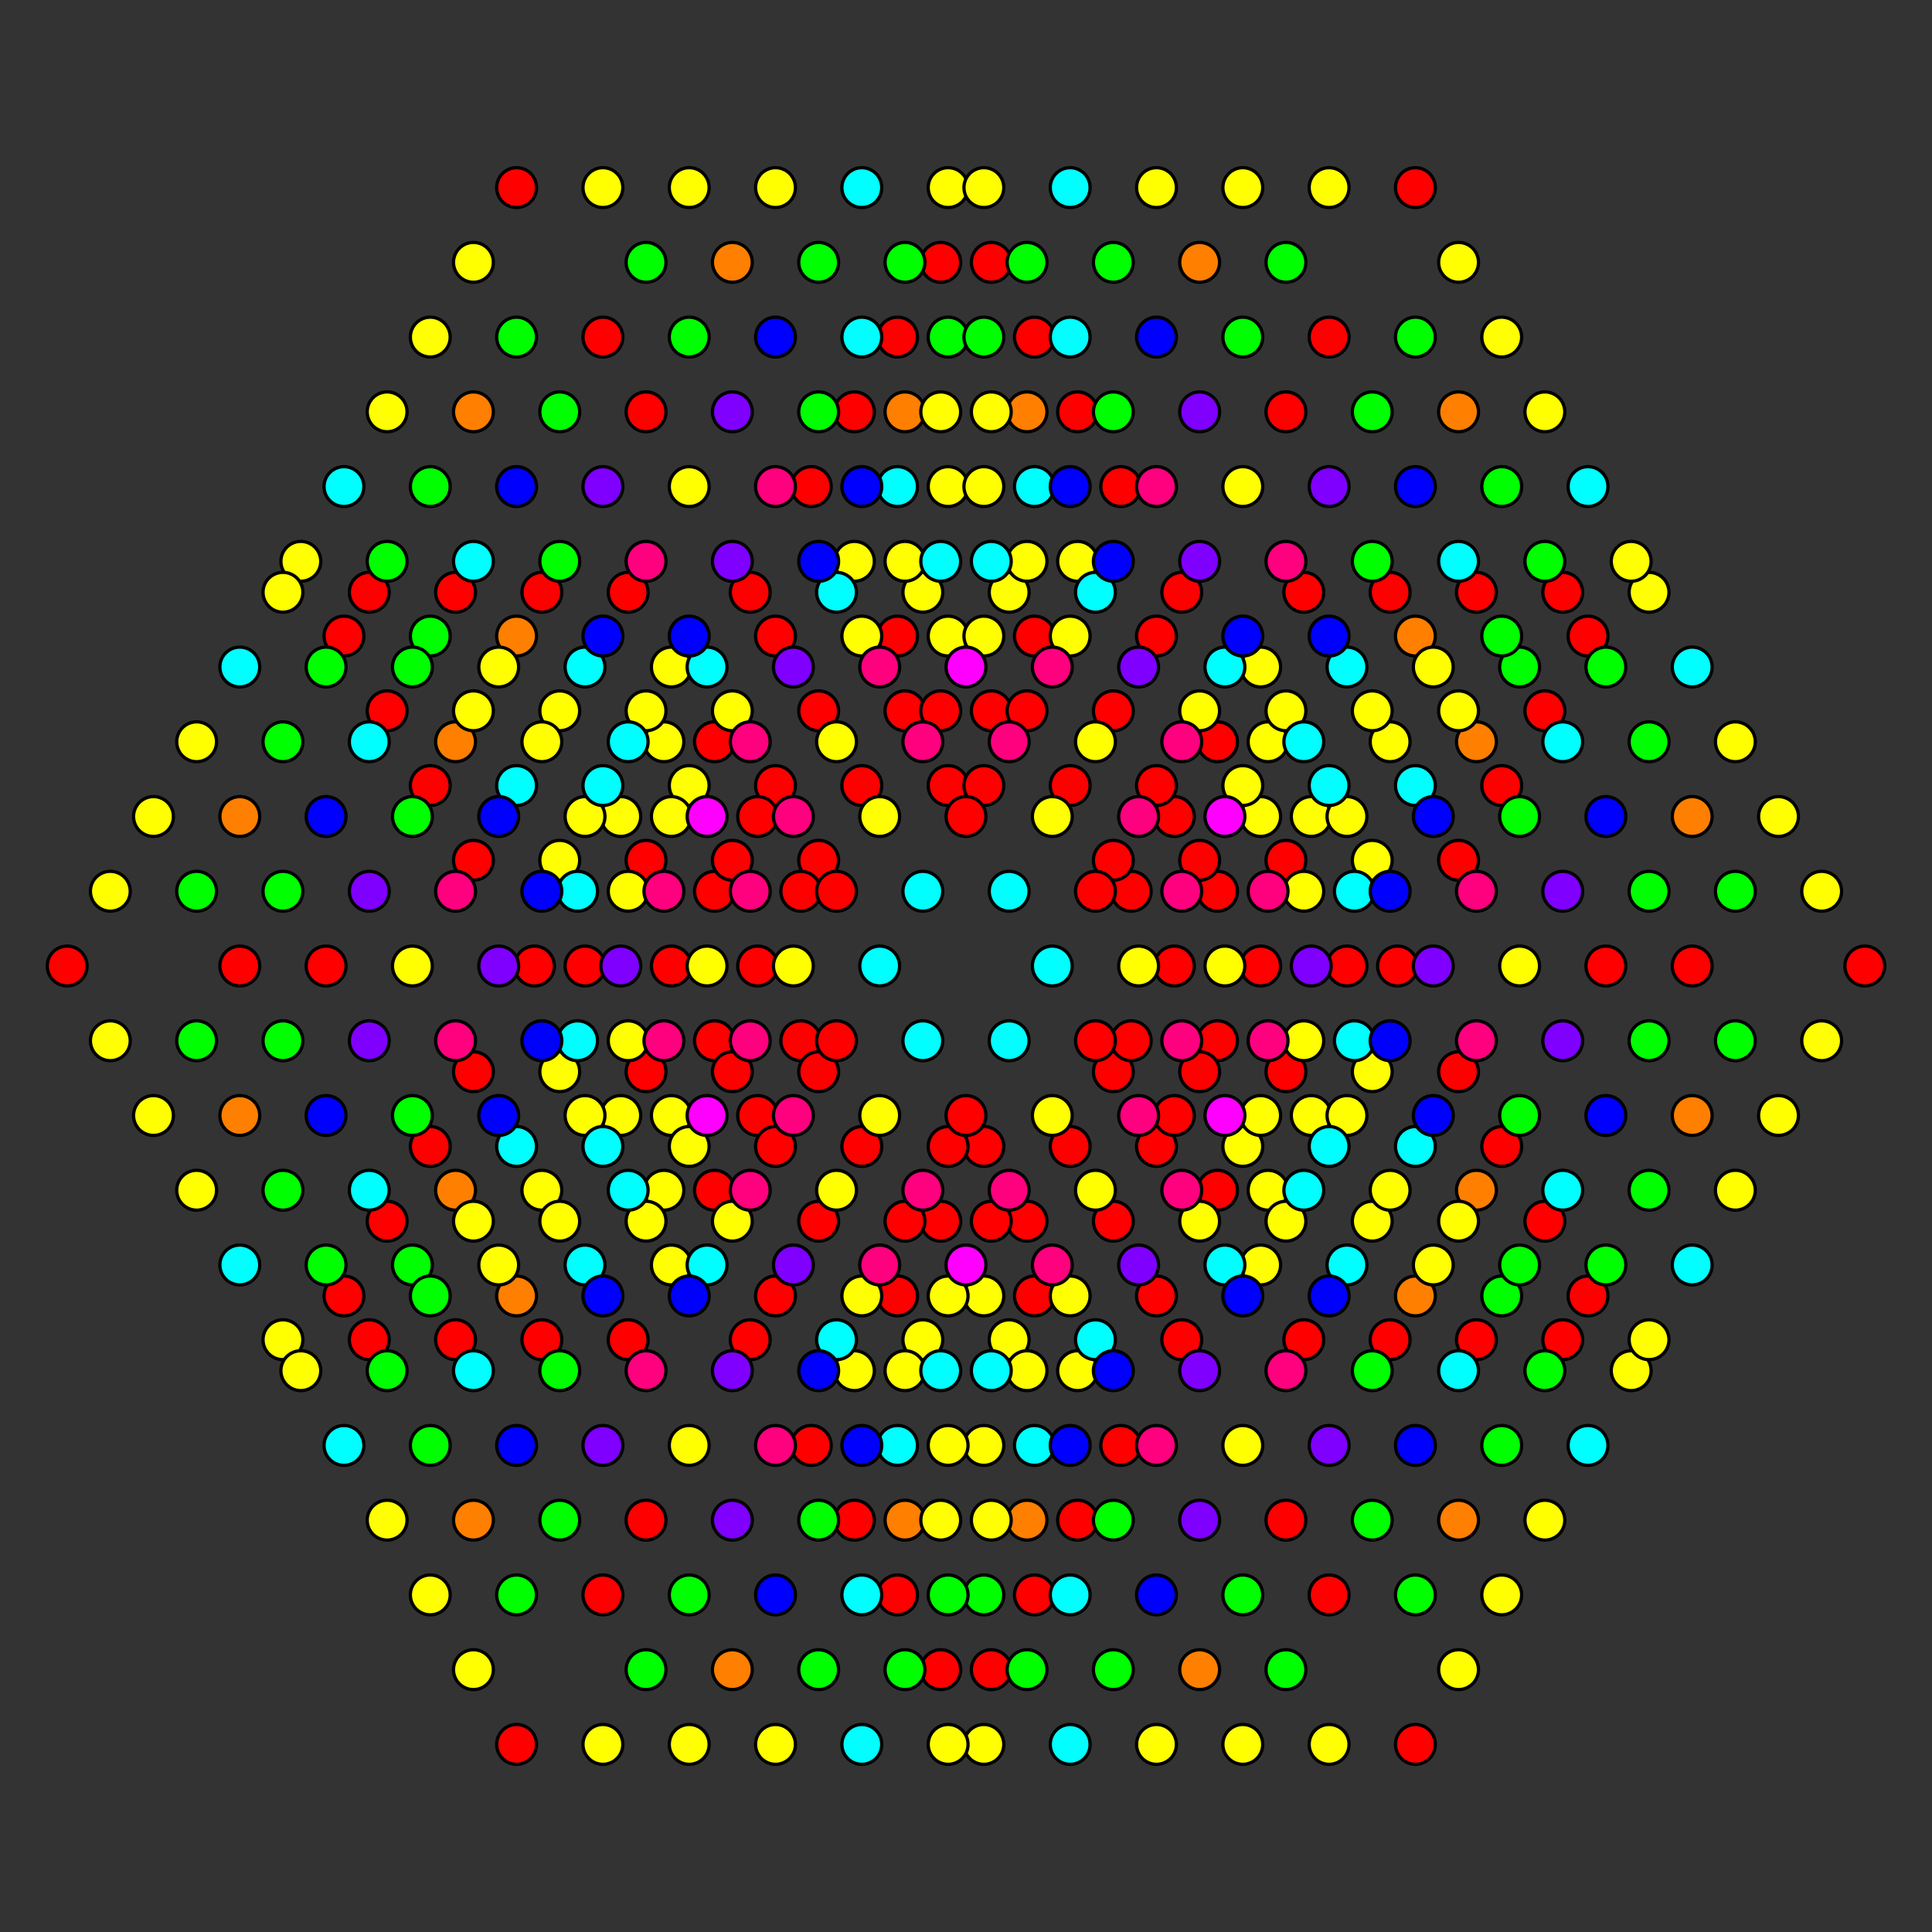 <?xml version="1.0" encoding="UTF-8" standalone="no"?>
<svg
xmlns="http://www.w3.org/2000/svg"
version="1.0"
width="1600" height="1600"
id="8-cube_t023457_B3.svg">
<rect width="100%" height="100%" fill="#333333" stroke="none"/>
<g style="stroke:#000000;stroke-width:5.5;stroke-opacity:0.50;">
</g>
<g style="stroke:#000000;stroke-width:2.7;fill:#ff0000">
<circle cx="427.819" cy="1444.637" r="16.5"/>
<circle cx="1172.182" cy="155.363" r="16.5"/>
<circle cx="1294.198" cy="490.501" r="16.5"/>
<circle cx="305.802" cy="1109.499" r="16.5"/>
<circle cx="1222.722" cy="490.501" r="16.5"/>
<circle cx="377.278" cy="1109.499" r="16.5"/>
<circle cx="1151.247" cy="490.501" r="16.5"/>
<circle cx="448.753" cy="1109.499" r="16.5"/>
<circle cx="779.065" cy="1382.737" r="16.5"/>
<circle cx="820.935" cy="217.263" r="16.5"/>
<circle cx="743.327" cy="1320.838" r="16.5"/>
<circle cx="856.673" cy="279.162" r="16.5"/>
<circle cx="707.590" cy="1258.938" r="16.5"/>
<circle cx="892.410" cy="341.062" r="16.5"/>
<circle cx="1079.771" cy="490.501" r="16.5"/>
<circle cx="671.852" cy="1197.038" r="16.5"/>
<circle cx="978.689" cy="490.501" r="16.5"/>
<circle cx="621.311" cy="1109.499" r="16.5"/>
<circle cx="928.148" cy="402.962" r="16.5"/>
<circle cx="520.229" cy="1109.499" r="16.5"/>
<circle cx="1544.363" cy="800.000" r="16.5"/>
<circle cx="55.637" cy="800.000" r="16.5"/>
<circle cx="1172.181" cy="1444.637" r="16.5"/>
<circle cx="427.819" cy="155.363" r="16.5"/>
<circle cx="1100.706" cy="1320.838" r="16.5"/>
<circle cx="499.294" cy="279.162" r="16.5"/>
<circle cx="1064.968" cy="1258.938" r="16.5"/>
<circle cx="535.032" cy="341.062" r="16.5"/>
<circle cx="1401.412" cy="800.000" r="16.5"/>
<circle cx="198.588" cy="800.000" r="16.5"/>
<circle cx="1329.936" cy="800.000" r="16.5"/>
<circle cx="270.064" cy="800.000" r="16.5"/>
<circle cx="284.867" cy="1073.239" r="16.5"/>
<circle cx="1315.133" cy="526.761" r="16.5"/>
<circle cx="499.294" cy="1320.838" r="16.5"/>
<circle cx="1100.706" cy="279.162" r="16.5"/>
<circle cx="820.935" cy="1382.737" r="16.5"/>
<circle cx="779.065" cy="217.263" r="16.5"/>
<circle cx="1008.295" cy="614.301" r="16.5"/>
<circle cx="743.327" cy="1073.239" r="16.5"/>
<circle cx="642.246" cy="1073.239" r="16.5"/>
<circle cx="957.754" cy="526.761" r="16.5"/>
<circle cx="856.673" cy="526.761" r="16.5"/>
<circle cx="591.705" cy="985.699" r="16.5"/>
<circle cx="320.605" cy="1011.339" r="16.5"/>
<circle cx="1279.395" cy="588.661" r="16.5"/>
<circle cx="535.032" cy="1258.938" r="16.5"/>
<circle cx="1064.968" cy="341.062" r="16.5"/>
<circle cx="850.541" cy="1011.339" r="16.5"/>
<circle cx="749.459" cy="588.661" r="16.5"/>
<circle cx="856.673" cy="1320.838" r="16.5"/>
<circle cx="743.327" cy="279.162" r="16.5"/>
<circle cx="1008.295" cy="738.100" r="16.5"/>
<circle cx="591.705" cy="861.900" r="16.5"/>
<circle cx="972.558" cy="676.201" r="16.5"/>
<circle cx="779.065" cy="1011.339" r="16.5"/>
<circle cx="677.983" cy="1011.339" r="16.5"/>
<circle cx="922.017" cy="588.661" r="16.5"/>
<circle cx="820.935" cy="588.661" r="16.5"/>
<circle cx="627.442" cy="923.799" r="16.5"/>
<circle cx="356.343" cy="949.439" r="16.5"/>
<circle cx="1243.657" cy="650.561" r="16.5"/>
<circle cx="957.754" cy="949.439" r="16.5"/>
<circle cx="642.246" cy="650.561" r="16.5"/>
<circle cx="892.410" cy="1258.938" r="16.5"/>
<circle cx="707.590" cy="341.062" r="16.5"/>
<circle cx="1008.295" cy="861.900" r="16.5"/>
<circle cx="591.705" cy="738.100" r="16.5"/>
<circle cx="936.820" cy="738.100" r="16.5"/>
<circle cx="814.803" cy="949.439" r="16.5"/>
<circle cx="713.721" cy="949.439" r="16.5"/>
<circle cx="886.279" cy="650.561" r="16.5"/>
<circle cx="785.197" cy="650.561" r="16.5"/>
<circle cx="663.180" cy="861.900" r="16.5"/>
<circle cx="1315.133" cy="1073.239" r="16.5"/>
<circle cx="284.867" cy="526.761" r="16.5"/>
<circle cx="1279.395" cy="1011.339" r="16.5"/>
<circle cx="320.605" cy="588.661" r="16.5"/>
<circle cx="1243.657" cy="949.439" r="16.5"/>
<circle cx="356.343" cy="650.561" r="16.5"/>
<circle cx="1207.919" cy="887.539" r="16.5"/>
<circle cx="442.622" cy="800.000" r="16.5"/>
<circle cx="392.081" cy="887.539" r="16.5"/>
<circle cx="1207.919" cy="712.461" r="16.5"/>
<circle cx="1157.378" cy="800.000" r="16.5"/>
<circle cx="392.081" cy="712.461" r="16.5"/>
<circle cx="1294.198" cy="1109.499" r="16.5"/>
<circle cx="305.802" cy="490.501" r="16.5"/>
<circle cx="1115.509" cy="800.000" r="16.5"/>
<circle cx="1064.968" cy="887.539" r="16.5"/>
<circle cx="535.032" cy="887.539" r="16.5"/>
<circle cx="1064.968" cy="712.461" r="16.5"/>
<circle cx="535.032" cy="712.461" r="16.5"/>
<circle cx="484.491" cy="800.000" r="16.5"/>
<circle cx="1222.722" cy="1109.499" r="16.5"/>
<circle cx="377.278" cy="490.501" r="16.5"/>
<circle cx="642.246" cy="949.439" r="16.5"/>
<circle cx="957.754" cy="650.561" r="16.5"/>
<circle cx="1044.033" cy="800.000" r="16.5"/>
<circle cx="993.492" cy="887.539" r="16.5"/>
<circle cx="606.508" cy="887.539" r="16.5"/>
<circle cx="993.492" cy="712.461" r="16.5"/>
<circle cx="606.508" cy="712.461" r="16.5"/>
<circle cx="555.967" cy="800.000" r="16.5"/>
<circle cx="1151.247" cy="1109.499" r="16.5"/>
<circle cx="448.753" cy="490.501" r="16.5"/>
<circle cx="749.459" cy="1011.339" r="16.5"/>
<circle cx="850.541" cy="588.661" r="16.5"/>
<circle cx="972.558" cy="800.000" r="16.5"/>
<circle cx="922.017" cy="887.539" r="16.5"/>
<circle cx="677.983" cy="887.539" r="16.5"/>
<circle cx="922.017" cy="712.461" r="16.5"/>
<circle cx="677.983" cy="712.461" r="16.5"/>
<circle cx="627.442" cy="800.000" r="16.5"/>
<circle cx="1079.771" cy="1109.499" r="16.5"/>
<circle cx="978.689" cy="1109.499" r="16.5"/>
<circle cx="928.148" cy="1197.038" r="16.5"/>
<circle cx="671.852" cy="402.962" r="16.5"/>
<circle cx="621.311" cy="490.501" r="16.5"/>
<circle cx="520.229" cy="490.501" r="16.5"/>
<circle cx="1008.295" cy="985.699" r="16.5"/>
<circle cx="957.754" cy="1073.239" r="16.5"/>
<circle cx="856.673" cy="1073.239" r="16.5"/>
<circle cx="743.327" cy="526.761" r="16.5"/>
<circle cx="642.246" cy="526.761" r="16.5"/>
<circle cx="591.705" cy="614.301" r="16.5"/>
<circle cx="972.558" cy="923.799" r="16.5"/>
<circle cx="922.017" cy="1011.339" r="16.5"/>
<circle cx="820.935" cy="1011.339" r="16.5"/>
<circle cx="779.065" cy="588.661" r="16.5"/>
<circle cx="677.983" cy="588.661" r="16.5"/>
<circle cx="627.442" cy="676.201" r="16.5"/>
<circle cx="936.820" cy="861.900" r="16.5"/>
<circle cx="886.279" cy="949.439" r="16.5"/>
<circle cx="785.197" cy="949.439" r="16.5"/>
<circle cx="814.803" cy="650.561" r="16.5"/>
<circle cx="713.721" cy="650.561" r="16.5"/>
<circle cx="663.180" cy="738.100" r="16.5"/>
</g>
<g style="stroke:#000000;stroke-width:2.7;fill:#ff7f00">
<circle cx="392.081" cy="1258.938" r="16.5"/>
<circle cx="1207.919" cy="341.062" r="16.5"/>
<circle cx="850.541" cy="1258.938" r="16.5"/>
<circle cx="749.459" cy="341.062" r="16.5"/>
<circle cx="606.508" cy="1382.737" r="16.5"/>
<circle cx="993.492" cy="217.263" r="16.5"/>
<circle cx="1222.722" cy="614.301" r="16.5"/>
<circle cx="377.278" cy="985.699" r="16.5"/>
<circle cx="1401.412" cy="676.201" r="16.5"/>
<circle cx="198.588" cy="923.799" r="16.5"/>
<circle cx="993.492" cy="1382.738" r="16.5"/>
<circle cx="606.508" cy="217.262" r="16.5"/>
<circle cx="1172.181" cy="1073.239" r="16.5"/>
<circle cx="427.819" cy="526.761" r="16.5"/>
<circle cx="1401.412" cy="923.799" r="16.5"/>
<circle cx="1207.919" cy="1258.938" r="16.5"/>
<circle cx="392.081" cy="341.062" r="16.5"/>
<circle cx="198.588" cy="676.201" r="16.5"/>
<circle cx="427.819" cy="1073.239" r="16.5"/>
<circle cx="1172.182" cy="526.761" r="16.5"/>
<circle cx="1222.722" cy="985.699" r="16.5"/>
<circle cx="377.278" cy="614.301" r="16.5"/>
<circle cx="749.459" cy="1258.938" r="16.5"/>
<circle cx="850.541" cy="341.062" r="16.5"/>
</g>
<g style="stroke:#000000;stroke-width:2.7;fill:#ffff00">
<circle cx="1508.625" cy="738.100" r="16.5"/>
<circle cx="1100.706" cy="1444.637" r="16.5"/>
<circle cx="499.294" cy="155.363" r="16.5"/>
<circle cx="91.375" cy="861.900" r="16.5"/>
<circle cx="1472.887" cy="676.201" r="16.5"/>
<circle cx="392.081" cy="1382.737" r="16.5"/>
<circle cx="1207.919" cy="217.263" r="16.5"/>
<circle cx="127.113" cy="923.799" r="16.5"/>
<circle cx="1437.149" cy="614.301" r="16.5"/>
<circle cx="356.343" cy="1320.838" r="16.5"/>
<circle cx="1243.657" cy="279.162" r="16.5"/>
<circle cx="162.851" cy="985.699" r="16.5"/>
<circle cx="320.605" cy="1258.938" r="16.5"/>
<circle cx="1279.395" cy="341.062" r="16.5"/>
<circle cx="1365.674" cy="490.501" r="16.5"/>
<circle cx="234.326" cy="1109.499" r="16.5"/>
<circle cx="1029.230" cy="1444.637" r="16.5"/>
<circle cx="499.294" cy="1444.637" r="16.5"/>
<circle cx="1100.706" cy="155.363" r="16.5"/>
<circle cx="570.770" cy="155.363" r="16.5"/>
<circle cx="764.262" cy="490.501" r="16.5"/>
<circle cx="835.738" cy="1109.499" r="16.5"/>
<circle cx="957.754" cy="1444.637" r="16.5"/>
<circle cx="570.770" cy="1444.637" r="16.5"/>
<circle cx="1029.230" cy="155.363" r="16.5"/>
<circle cx="642.246" cy="155.363" r="16.5"/>
<circle cx="814.803" cy="1197.038" r="16.5"/>
<circle cx="835.738" cy="490.501" r="16.5"/>
<circle cx="764.262" cy="1109.499" r="16.5"/>
<circle cx="785.197" cy="402.962" r="16.5"/>
<circle cx="642.246" cy="1444.637" r="16.5"/>
<circle cx="957.754" cy="155.363" r="16.5"/>
<circle cx="814.803" cy="1444.637" r="16.5"/>
<circle cx="785.197" cy="155.363" r="16.5"/>
<circle cx="1085.903" cy="676.201" r="16.5"/>
<circle cx="514.097" cy="923.799" r="16.5"/>
<circle cx="1151.247" cy="614.301" r="16.5"/>
<circle cx="1050.165" cy="614.301" r="16.5"/>
<circle cx="549.835" cy="985.699" r="16.5"/>
<circle cx="448.753" cy="985.699" r="16.5"/>
<circle cx="570.770" cy="1197.038" r="16.5"/>
<circle cx="1029.230" cy="402.962" r="16.5"/>
<circle cx="1207.919" cy="1382.738" r="16.5"/>
<circle cx="392.081" cy="217.262" r="16.5"/>
<circle cx="249.129" cy="1135.138" r="16.5"/>
<circle cx="1350.871" cy="464.862" r="16.5"/>
<circle cx="1508.625" cy="861.900" r="16.5"/>
<circle cx="91.375" cy="738.100" r="16.5"/>
<circle cx="728.524" cy="676.201" r="16.5"/>
<circle cx="871.476" cy="923.799" r="16.5"/>
<circle cx="1029.230" cy="1197.038" r="16.5"/>
<circle cx="692.786" cy="614.301" r="16.5"/>
<circle cx="907.214" cy="985.699" r="16.5"/>
<circle cx="570.770" cy="402.962" r="16.5"/>
<circle cx="942.951" cy="800.000" r="16.5"/>
<circle cx="657.049" cy="800.000" r="16.5"/>
<circle cx="1186.985" cy="552.401" r="16.5"/>
<circle cx="850.541" cy="1135.138" r="16.5"/>
<circle cx="749.459" cy="464.862" r="16.5"/>
<circle cx="413.015" cy="1047.599" r="16.5"/>
<circle cx="1258.460" cy="800.000" r="16.5"/>
<circle cx="1014.427" cy="800.000" r="16.5"/>
<circle cx="585.573" cy="800.000" r="16.5"/>
<circle cx="341.540" cy="800.000" r="16.5"/>
<circle cx="785.197" cy="1444.637" r="16.5"/>
<circle cx="814.803" cy="155.363" r="16.5"/>
<circle cx="1115.509" cy="676.201" r="16.5"/>
<circle cx="779.065" cy="1258.938" r="16.5"/>
<circle cx="820.935" cy="341.062" r="16.5"/>
<circle cx="484.491" cy="923.799" r="16.5"/>
<circle cx="1044.033" cy="552.401" r="16.5"/>
<circle cx="707.590" cy="1135.138" r="16.5"/>
<circle cx="892.410" cy="464.862" r="16.5"/>
<circle cx="555.967" cy="1047.599" r="16.5"/>
<circle cx="1243.657" cy="1320.838" r="16.5"/>
<circle cx="356.343" cy="279.162" r="16.5"/>
<circle cx="549.835" cy="614.301" r="16.5"/>
<circle cx="1050.165" cy="985.699" r="16.5"/>
<circle cx="1472.887" cy="923.799" r="16.5"/>
<circle cx="127.113" cy="676.201" r="16.5"/>
<circle cx="886.279" cy="1073.239" r="16.5"/>
<circle cx="713.721" cy="526.761" r="16.5"/>
<circle cx="814.803" cy="1073.239" r="16.5"/>
<circle cx="785.197" cy="526.761" r="16.5"/>
<circle cx="1085.903" cy="923.799" r="16.5"/>
<circle cx="514.097" cy="676.201" r="16.5"/>
<circle cx="1079.771" cy="738.100" r="16.5"/>
<circle cx="520.229" cy="861.900" r="16.5"/>
<circle cx="1044.033" cy="676.201" r="16.5"/>
<circle cx="555.967" cy="923.799" r="16.5"/>
<circle cx="907.214" cy="614.301" r="16.5"/>
<circle cx="692.786" cy="985.699" r="16.5"/>
<circle cx="1279.395" cy="1258.938" r="16.5"/>
<circle cx="320.605" cy="341.062" r="16.5"/>
<circle cx="1136.444" cy="1011.339" r="16.5"/>
<circle cx="463.556" cy="588.661" r="16.5"/>
<circle cx="1437.149" cy="985.699" r="16.5"/>
<circle cx="162.851" cy="614.301" r="16.5"/>
<circle cx="728.524" cy="923.799" r="16.5"/>
<circle cx="871.476" cy="676.201" r="16.5"/>
<circle cx="1064.968" cy="1011.339" r="16.5"/>
<circle cx="392.081" cy="1011.339" r="16.5"/>
<circle cx="1207.919" cy="588.661" r="16.5"/>
<circle cx="535.032" cy="588.661" r="16.5"/>
<circle cx="993.492" cy="1011.339" r="16.5"/>
<circle cx="463.556" cy="1011.339" r="16.5"/>
<circle cx="1136.444" cy="588.661" r="16.5"/>
<circle cx="606.508" cy="588.661" r="16.5"/>
<circle cx="606.508" cy="1011.339" r="16.5"/>
<circle cx="993.492" cy="588.661" r="16.5"/>
<circle cx="1151.247" cy="985.699" r="16.5"/>
<circle cx="448.753" cy="614.301" r="16.5"/>
<circle cx="1115.509" cy="923.799" r="16.5"/>
<circle cx="820.935" cy="1258.938" r="16.5"/>
<circle cx="779.065" cy="341.062" r="16.5"/>
<circle cx="484.491" cy="676.201" r="16.5"/>
<circle cx="1079.771" cy="861.900" r="16.5"/>
<circle cx="785.197" cy="1197.038" r="16.5"/>
<circle cx="814.803" cy="402.962" r="16.5"/>
<circle cx="520.229" cy="738.100" r="16.5"/>
<circle cx="713.721" cy="1073.239" r="16.5"/>
<circle cx="886.279" cy="526.761" r="16.5"/>
<circle cx="1029.230" cy="949.439" r="16.5"/>
<circle cx="570.770" cy="650.561" r="16.5"/>
<circle cx="570.770" cy="949.439" r="16.5"/>
<circle cx="1029.230" cy="650.561" r="16.5"/>
<circle cx="1044.033" cy="923.799" r="16.5"/>
<circle cx="555.967" cy="676.201" r="16.5"/>
<circle cx="785.197" cy="1073.239" r="16.5"/>
<circle cx="814.803" cy="526.761" r="16.5"/>
<circle cx="1350.871" cy="1135.138" r="16.5"/>
<circle cx="249.129" cy="464.862" r="16.5"/>
<circle cx="1365.674" cy="1109.499" r="16.5"/>
<circle cx="234.326" cy="490.501" r="16.5"/>
<circle cx="1207.919" cy="1011.339" r="16.5"/>
<circle cx="535.032" cy="1011.339" r="16.5"/>
<circle cx="1064.968" cy="588.661" r="16.5"/>
<circle cx="392.081" cy="588.661" r="16.5"/>
<circle cx="1136.444" cy="887.539" r="16.5"/>
<circle cx="463.556" cy="887.539" r="16.5"/>
<circle cx="1136.444" cy="712.461" r="16.5"/>
<circle cx="463.556" cy="712.461" r="16.5"/>
<circle cx="1186.985" cy="1047.599" r="16.5"/>
<circle cx="749.459" cy="1135.138" r="16.5"/>
<circle cx="850.541" cy="464.862" r="16.5"/>
<circle cx="413.015" cy="552.401" r="16.5"/>
<circle cx="1044.033" cy="1047.599" r="16.5"/>
<circle cx="892.410" cy="1135.138" r="16.5"/>
<circle cx="707.590" cy="464.862" r="16.5"/>
<circle cx="555.967" cy="552.401" r="16.5"/>
</g>
<g style="stroke:#000000;stroke-width:2.7;fill:#00ff00">
<circle cx="1064.968" cy="1382.737" r="16.5"/>
<circle cx="535.032" cy="217.263" r="16.5"/>
<circle cx="1029.230" cy="1320.838" r="16.5"/>
<circle cx="570.770" cy="279.162" r="16.5"/>
<circle cx="1437.149" cy="738.100" r="16.5"/>
<circle cx="162.851" cy="861.900" r="16.5"/>
<circle cx="1365.674" cy="614.301" r="16.5"/>
<circle cx="427.819" cy="1320.838" r="16.5"/>
<circle cx="1172.181" cy="279.162" r="16.5"/>
<circle cx="234.326" cy="985.699" r="16.5"/>
<circle cx="1329.936" cy="552.401" r="16.5"/>
<circle cx="922.017" cy="1258.938" r="16.5"/>
<circle cx="677.983" cy="341.062" r="16.5"/>
<circle cx="270.064" cy="1047.599" r="16.5"/>
<circle cx="356.343" cy="1197.038" r="16.5"/>
<circle cx="1243.657" cy="402.962" r="16.5"/>
<circle cx="1365.674" cy="738.100" r="16.5"/>
<circle cx="234.326" cy="861.900" r="16.5"/>
<circle cx="922.017" cy="1382.737" r="16.5"/>
<circle cx="535.032" cy="1382.737" r="16.5"/>
<circle cx="1064.968" cy="217.263" r="16.5"/>
<circle cx="677.983" cy="217.263" r="16.5"/>
<circle cx="1258.460" cy="552.401" r="16.5"/>
<circle cx="463.556" cy="1258.938" r="16.5"/>
<circle cx="1136.444" cy="341.062" r="16.5"/>
<circle cx="341.540" cy="1047.599" r="16.5"/>
<circle cx="1258.460" cy="676.201" r="16.5"/>
<circle cx="850.541" cy="1382.737" r="16.5"/>
<circle cx="749.459" cy="217.263" r="16.5"/>
<circle cx="341.540" cy="923.799" r="16.5"/>
<circle cx="814.803" cy="1320.838" r="16.5"/>
<circle cx="570.770" cy="1320.838" r="16.5"/>
<circle cx="1029.230" cy="279.162" r="16.5"/>
<circle cx="785.197" cy="279.162" r="16.5"/>
<circle cx="677.983" cy="1382.737" r="16.5"/>
<circle cx="922.017" cy="217.263" r="16.5"/>
<circle cx="1172.181" cy="1320.838" r="16.5"/>
<circle cx="427.819" cy="279.162" r="16.5"/>
<circle cx="1136.444" cy="1258.938" r="16.5"/>
<circle cx="463.556" cy="341.062" r="16.5"/>
<circle cx="320.605" cy="1135.138" r="16.5"/>
<circle cx="1279.395" cy="464.862" r="16.5"/>
<circle cx="1437.149" cy="861.900" r="16.5"/>
<circle cx="162.851" cy="738.100" r="16.5"/>
<circle cx="1365.674" cy="861.900" r="16.5"/>
<circle cx="234.326" cy="738.100" r="16.5"/>
<circle cx="463.556" cy="1135.138" r="16.5"/>
<circle cx="1136.444" cy="464.862" r="16.5"/>
<circle cx="749.459" cy="1382.738" r="16.5"/>
<circle cx="850.541" cy="217.262" r="16.5"/>
<circle cx="677.983" cy="1258.938" r="16.5"/>
<circle cx="922.017" cy="341.062" r="16.5"/>
<circle cx="1136.444" cy="1135.138" r="16.5"/>
<circle cx="463.556" cy="464.862" r="16.5"/>
<circle cx="356.343" cy="1073.239" r="16.5"/>
<circle cx="1243.657" cy="526.761" r="16.5"/>
<circle cx="1258.460" cy="923.799" r="16.5"/>
<circle cx="341.540" cy="676.201" r="16.5"/>
<circle cx="785.197" cy="1320.838" r="16.5"/>
<circle cx="814.803" cy="279.162" r="16.5"/>
<circle cx="1243.657" cy="1197.038" r="16.5"/>
<circle cx="356.343" cy="402.962" r="16.5"/>
<circle cx="1365.674" cy="985.699" r="16.5"/>
<circle cx="234.326" cy="614.301" r="16.5"/>
<circle cx="1279.395" cy="1135.138" r="16.5"/>
<circle cx="320.605" cy="464.862" r="16.5"/>
<circle cx="1243.657" cy="1073.239" r="16.5"/>
<circle cx="356.343" cy="526.761" r="16.5"/>
<circle cx="1329.936" cy="1047.599" r="16.5"/>
<circle cx="270.064" cy="552.401" r="16.5"/>
<circle cx="1258.460" cy="1047.599" r="16.5"/>
<circle cx="341.540" cy="552.401" r="16.5"/>
</g>
<g style="stroke:#000000;stroke-width:2.7;fill:#00ffff">
<circle cx="835.738" cy="738.100" r="16.5"/>
<circle cx="764.262" cy="861.900" r="16.5"/>
<circle cx="1401.412" cy="552.401" r="16.5"/>
<circle cx="198.588" cy="1047.599" r="16.5"/>
<circle cx="692.786" cy="490.501" r="16.5"/>
<circle cx="284.867" cy="1197.038" r="16.5"/>
<circle cx="1315.133" cy="402.962" r="16.5"/>
<circle cx="907.214" cy="1109.499" r="16.5"/>
<circle cx="886.279" cy="1444.637" r="16.5"/>
<circle cx="713.721" cy="155.363" r="16.5"/>
<circle cx="743.327" cy="1197.038" r="16.5"/>
<circle cx="907.214" cy="490.501" r="16.5"/>
<circle cx="692.786" cy="1109.499" r="16.5"/>
<circle cx="856.673" cy="402.962" r="16.5"/>
<circle cx="1121.641" cy="738.100" r="16.5"/>
<circle cx="713.721" cy="1444.637" r="16.5"/>
<circle cx="886.279" cy="155.363" r="16.5"/>
<circle cx="478.359" cy="861.900" r="16.5"/>
<circle cx="1115.509" cy="552.401" r="16.5"/>
<circle cx="1014.427" cy="552.401" r="16.5"/>
<circle cx="585.573" cy="1047.599" r="16.5"/>
<circle cx="484.491" cy="1047.599" r="16.5"/>
<circle cx="728.524" cy="800.000" r="16.5"/>
<circle cx="871.476" cy="800.000" r="16.5"/>
<circle cx="585.573" cy="552.401" r="16.5"/>
<circle cx="1014.427" cy="1047.599" r="16.5"/>
<circle cx="835.738" cy="861.900" r="16.5"/>
<circle cx="764.262" cy="738.100" r="16.5"/>
<circle cx="1294.198" cy="614.301" r="16.5"/>
<circle cx="305.802" cy="985.699" r="16.5"/>
<circle cx="392.081" cy="1135.138" r="16.5"/>
<circle cx="1207.919" cy="464.862" r="16.5"/>
<circle cx="886.279" cy="1320.838" r="16.5"/>
<circle cx="713.721" cy="279.162" r="16.5"/>
<circle cx="779.065" cy="1135.138" r="16.5"/>
<circle cx="820.935" cy="464.862" r="16.5"/>
<circle cx="1121.641" cy="861.900" r="16.5"/>
<circle cx="478.359" cy="738.100" r="16.5"/>
<circle cx="713.721" cy="1320.838" r="16.5"/>
<circle cx="886.279" cy="279.162" r="16.5"/>
<circle cx="1079.771" cy="614.301" r="16.5"/>
<circle cx="520.229" cy="985.699" r="16.5"/>
<circle cx="1315.133" cy="1197.038" r="16.5"/>
<circle cx="284.867" cy="402.962" r="16.5"/>
<circle cx="1172.182" cy="949.439" r="16.5"/>
<circle cx="427.819" cy="650.561" r="16.5"/>
<circle cx="1401.412" cy="1047.599" r="16.5"/>
<circle cx="198.588" cy="552.401" r="16.5"/>
<circle cx="1207.919" cy="1135.138" r="16.5"/>
<circle cx="392.081" cy="464.862" r="16.5"/>
<circle cx="1100.706" cy="949.439" r="16.5"/>
<circle cx="427.819" cy="949.439" r="16.5"/>
<circle cx="1172.182" cy="650.561" r="16.5"/>
<circle cx="499.294" cy="650.561" r="16.5"/>
<circle cx="1294.198" cy="985.699" r="16.5"/>
<circle cx="305.802" cy="614.301" r="16.5"/>
<circle cx="499.294" cy="949.439" r="16.5"/>
<circle cx="1100.706" cy="650.561" r="16.5"/>
<circle cx="1115.509" cy="1047.599" r="16.5"/>
<circle cx="484.491" cy="552.401" r="16.5"/>
<circle cx="1079.771" cy="985.699" r="16.5"/>
<circle cx="856.673" cy="1197.038" r="16.5"/>
<circle cx="743.327" cy="402.962" r="16.5"/>
<circle cx="520.229" cy="614.301" r="16.5"/>
<circle cx="820.935" cy="1135.138" r="16.5"/>
<circle cx="779.065" cy="464.862" r="16.5"/>
</g>
<g style="stroke:#000000;stroke-width:2.7;fill:#0000ff">
<circle cx="957.754" cy="1320.838" r="16.5"/>
<circle cx="642.246" cy="279.162" r="16.5"/>
<circle cx="886.279" cy="1197.038" r="16.5"/>
<circle cx="713.721" cy="402.962" r="16.5"/>
<circle cx="1329.936" cy="676.201" r="16.5"/>
<circle cx="270.064" cy="923.799" r="16.5"/>
<circle cx="427.819" cy="1197.038" r="16.5"/>
<circle cx="1172.182" cy="402.962" r="16.5"/>
<circle cx="1186.985" cy="676.201" r="16.5"/>
<circle cx="413.015" cy="923.799" r="16.5"/>
<circle cx="642.246" cy="1320.838" r="16.5"/>
<circle cx="957.754" cy="279.162" r="16.5"/>
<circle cx="922.017" cy="1135.138" r="16.5"/>
<circle cx="677.983" cy="464.862" r="16.5"/>
<circle cx="1151.247" cy="738.100" r="16.5"/>
<circle cx="448.753" cy="861.900" r="16.5"/>
<circle cx="1172.182" cy="1197.038" r="16.5"/>
<circle cx="427.819" cy="402.962" r="16.5"/>
<circle cx="1100.706" cy="1073.239" r="16.5"/>
<circle cx="499.294" cy="526.761" r="16.5"/>
<circle cx="1029.230" cy="1073.239" r="16.5"/>
<circle cx="570.770" cy="526.761" r="16.5"/>
<circle cx="1329.936" cy="923.799" r="16.5"/>
<circle cx="270.064" cy="676.201" r="16.5"/>
<circle cx="499.294" cy="1073.239" r="16.5"/>
<circle cx="1100.706" cy="526.761" r="16.5"/>
<circle cx="570.770" cy="1073.239" r="16.5"/>
<circle cx="1029.230" cy="526.761" r="16.5"/>
<circle cx="1186.985" cy="923.799" r="16.5"/>
<circle cx="413.015" cy="676.201" r="16.5"/>
<circle cx="1151.247" cy="861.900" r="16.5"/>
<circle cx="448.753" cy="738.100" r="16.5"/>
<circle cx="713.721" cy="1197.038" r="16.5"/>
<circle cx="886.279" cy="402.962" r="16.5"/>
<circle cx="677.983" cy="1135.138" r="16.5"/>
<circle cx="922.017" cy="464.862" r="16.5"/>
</g>
<g style="stroke:#000000;stroke-width:2.7;fill:#7f00ff">
<circle cx="993.492" cy="1258.938" r="16.5"/>
<circle cx="606.508" cy="341.062" r="16.5"/>
<circle cx="1294.198" cy="738.100" r="16.5"/>
<circle cx="305.802" cy="861.900" r="16.5"/>
<circle cx="499.294" cy="1197.038" r="16.5"/>
<circle cx="1100.706" cy="402.962" r="16.5"/>
<circle cx="606.508" cy="1258.938" r="16.5"/>
<circle cx="993.492" cy="341.062" r="16.5"/>
<circle cx="1100.706" cy="1197.038" r="16.5"/>
<circle cx="499.294" cy="402.962" r="16.5"/>
<circle cx="993.492" cy="1135.138" r="16.5"/>
<circle cx="657.049" cy="552.401" r="16.5"/>
<circle cx="942.951" cy="1047.599" r="16.5"/>
<circle cx="606.508" cy="464.862" r="16.5"/>
<circle cx="1294.198" cy="861.900" r="16.5"/>
<circle cx="305.802" cy="738.100" r="16.5"/>
<circle cx="1186.985" cy="800.000" r="16.5"/>
<circle cx="1085.903" cy="800.000" r="16.5"/>
<circle cx="514.097" cy="800.000" r="16.5"/>
<circle cx="413.015" cy="800.000" r="16.5"/>
<circle cx="942.951" cy="552.401" r="16.5"/>
<circle cx="606.508" cy="1135.138" r="16.5"/>
<circle cx="993.492" cy="464.862" r="16.5"/>
<circle cx="657.049" cy="1047.599" r="16.5"/>
</g>
<g style="stroke:#000000;stroke-width:2.7;fill:#ff00ff">
<circle cx="800.000" cy="552.401" r="16.5"/>
<circle cx="800.000" cy="1047.599" r="16.5"/>
<circle cx="1014.427" cy="676.201" r="16.5"/>
<circle cx="585.573" cy="923.799" r="16.5"/>
<circle cx="585.573" cy="676.201" r="16.5"/>
<circle cx="1014.427" cy="923.799" r="16.5"/>
</g>
<g style="stroke:#000000;stroke-width:2.7;fill:#ff007f">
<circle cx="764.262" cy="614.301" r="16.5"/>
<circle cx="835.738" cy="985.699" r="16.5"/>
<circle cx="728.524" cy="552.401" r="16.5"/>
<circle cx="871.476" cy="1047.599" r="16.5"/>
<circle cx="957.754" cy="1197.038" r="16.5"/>
<circle cx="642.246" cy="402.962" r="16.5"/>
<circle cx="835.738" cy="614.301" r="16.5"/>
<circle cx="764.262" cy="985.699" r="16.5"/>
<circle cx="978.689" cy="738.100" r="16.5"/>
<circle cx="621.311" cy="861.900" r="16.5"/>
<circle cx="942.951" cy="676.201" r="16.5"/>
<circle cx="657.049" cy="923.799" r="16.5"/>
<circle cx="871.476" cy="552.401" r="16.5"/>
<circle cx="728.524" cy="1047.599" r="16.5"/>
<circle cx="1050.165" cy="738.100" r="16.5"/>
<circle cx="549.835" cy="861.900" r="16.5"/>
<circle cx="978.689" cy="614.301" r="16.5"/>
<circle cx="621.311" cy="985.699" r="16.5"/>
<circle cx="1222.722" cy="738.100" r="16.5"/>
<circle cx="377.278" cy="861.900" r="16.5"/>
<circle cx="657.049" cy="676.201" r="16.5"/>
<circle cx="942.951" cy="923.799" r="16.5"/>
<circle cx="621.311" cy="614.301" r="16.5"/>
<circle cx="978.689" cy="985.699" r="16.5"/>
<circle cx="1064.968" cy="1135.138" r="16.5"/>
<circle cx="535.032" cy="464.862" r="16.5"/>
<circle cx="978.689" cy="861.900" r="16.5"/>
<circle cx="621.311" cy="738.100" r="16.5"/>
<circle cx="1050.165" cy="861.900" r="16.5"/>
<circle cx="549.835" cy="738.100" r="16.5"/>
<circle cx="535.032" cy="1135.138" r="16.5"/>
<circle cx="1064.968" cy="464.862" r="16.5"/>
<circle cx="1222.722" cy="861.900" r="16.5"/>
<circle cx="377.278" cy="738.100" r="16.5"/>
<circle cx="642.246" cy="1197.038" r="16.5"/>
<circle cx="957.754" cy="402.962" r="16.5"/>
</g>
<g style="stroke:#000000;stroke-width:2.7;fill:#ff0000">
<circle cx="800.000" cy="676.201" r="16.5"/>
<circle cx="800.000" cy="923.799" r="16.5"/>
<circle cx="907.214" cy="738.100" r="16.5"/>
<circle cx="692.786" cy="861.900" r="16.5"/>
<circle cx="692.786" cy="738.100" r="16.5"/>
<circle cx="907.214" cy="861.900" r="16.5"/>
</g>
</svg>
